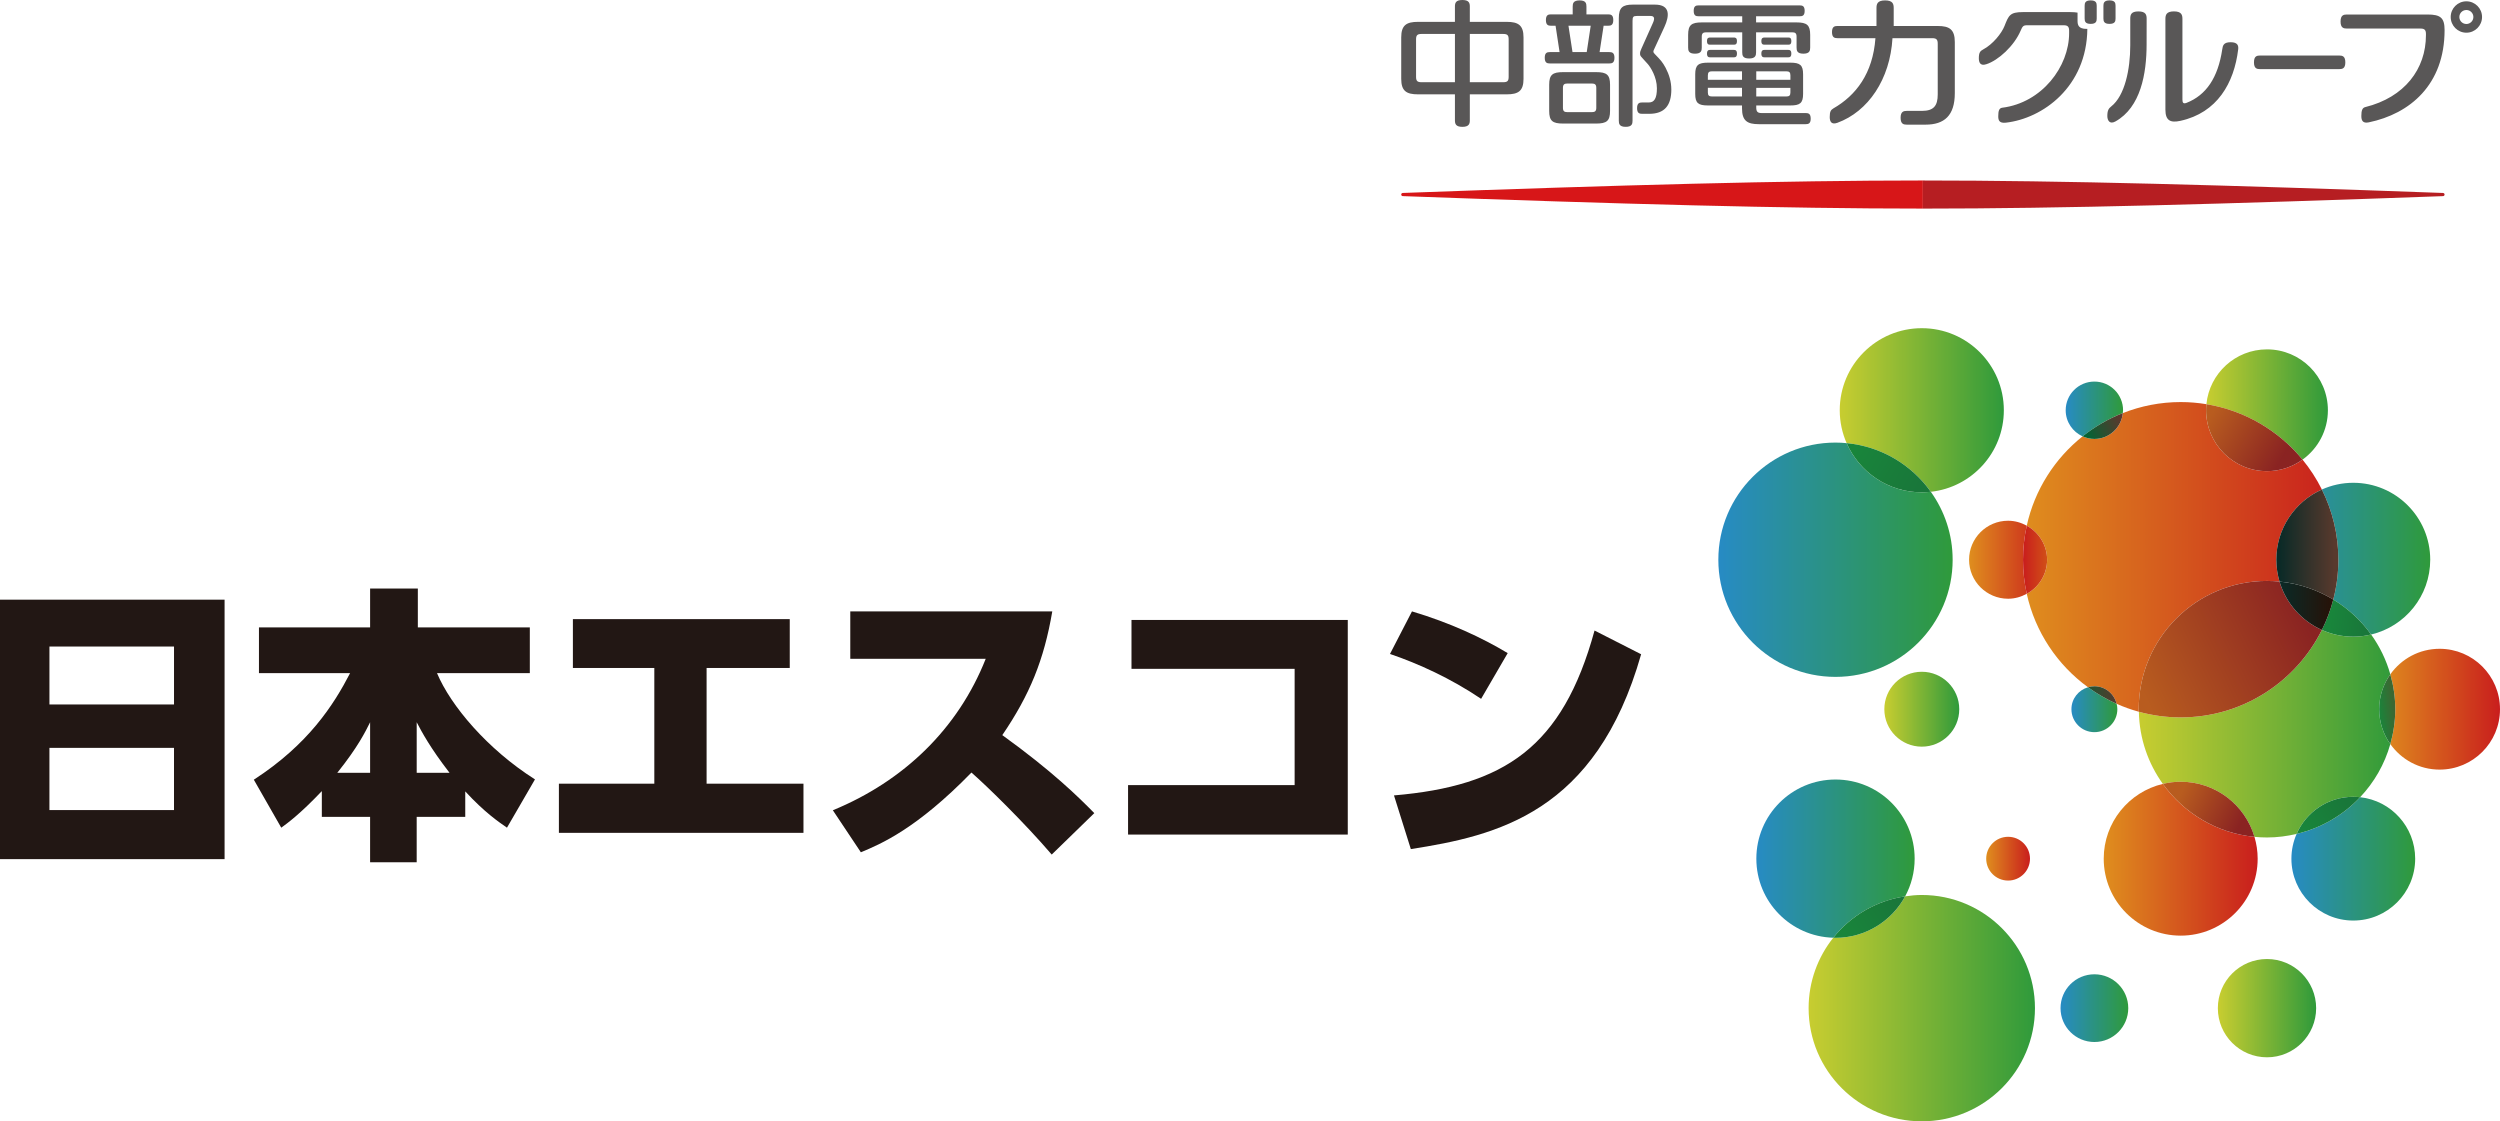 <?xml version="1.0" encoding="UTF-8"?><svg id="_レイヤー_2" xmlns="http://www.w3.org/2000/svg" xmlns:xlink="http://www.w3.org/1999/xlink" viewBox="0 0 235.302 105.54"><defs><style>.cls-1{fill:url(#New_Gradient_Swatch_6-5);}.cls-2{fill:url(#linear-gradient-13);}.cls-3{fill:url(#New_Gradient_Swatch_2-7);}.cls-4{fill:url(#New_Gradient_Swatch_7-3);}.cls-5{fill:url(#linear-gradient-2);}.cls-6{fill:url(#linear-gradient-10);}.cls-7{fill:url(#linear-gradient-12);}.cls-8{fill:url(#New_Gradient_Swatch_7);}.cls-9{fill:url(#New_Gradient_Swatch_7-6);}.cls-10{fill:url(#New_Gradient_Swatch_7-4);}.cls-11{fill:url(#linear-gradient-4);}.cls-12{fill:url(#New_Gradient_Swatch_6-2);}.cls-13{fill:#595757;}.cls-14{fill:url(#linear-gradient-3);}.cls-15{fill:url(#linear-gradient-5);}.cls-16{fill:#d71618;}.cls-17{fill:url(#New_Gradient_Swatch_2-2);}.cls-18{fill:url(#linear-gradient-8);}.cls-19{fill:url(#New_Gradient_Swatch_2);}.cls-20{fill:url(#New_Gradient_Swatch_2-4);}.cls-21{fill:#221714;}.cls-22{fill:url(#linear-gradient-7);}.cls-23{fill:url(#linear-gradient-9);}.cls-24{fill:url(#linear-gradient-11);}.cls-25{fill:url(#New_Gradient_Swatch_6);}.cls-26{fill:url(#New_Gradient_Swatch_2-5);}.cls-27{fill:url(#linear-gradient-6);}.cls-28{fill:url(#New_Gradient_Swatch_7-2);}.cls-29{fill:url(#New_Gradient_Swatch_2-6);}.cls-30{fill:url(#New_Gradient_Swatch_6-4);}.cls-31{fill:#b61e22;}.cls-32{fill:url(#linear-gradient);}.cls-33{fill:url(#New_Gradient_Swatch_7-5);}.cls-34{fill:url(#New_Gradient_Swatch_6-3);}.cls-35{fill:url(#New_Gradient_Swatch_2-3);}</style><linearGradient id="New_Gradient_Swatch_6" x1="185.331" y1="52.683" x2="192.675" y2="52.683" gradientUnits="userSpaceOnUse"><stop offset="0" stop-color="#df8e1e"/><stop offset="1" stop-color="#c91e1d"/></linearGradient><linearGradient id="New_Gradient_Swatch_2" x1="161.731" y1="52.682" x2="183.784" y2="52.682" gradientUnits="userSpaceOnUse"><stop offset="0" stop-color="#278bc4"/><stop offset="1" stop-color="#2f9a3b"/></linearGradient><linearGradient id="New_Gradient_Swatch_2-2" x1="194.965" y1="66.799" x2="199.286" y2="66.799" xlink:href="#New_Gradient_Swatch_2"/><linearGradient id="New_Gradient_Swatch_7" x1="177.356" y1="66.752" x2="184.407" y2="66.752" gradientUnits="userSpaceOnUse"><stop offset="0" stop-color="#c8cd30"/><stop offset="1" stop-color="#2f9a3b"/></linearGradient><linearGradient id="New_Gradient_Swatch_7-2" x1="170.229" y1="94.888" x2="191.534" y2="94.888" xlink:href="#New_Gradient_Swatch_7"/><linearGradient id="New_Gradient_Swatch_7-3" x1="173.158" y1="38.589" x2="188.603" y2="38.589" xlink:href="#New_Gradient_Swatch_7"/><linearGradient id="linear-gradient" x1="174.527" y1="42.408" x2="180.488" y2="45.871" gradientUnits="userSpaceOnUse"><stop offset="0" stop-color="#19853b"/><stop offset="1" stop-color="#19773a"/></linearGradient><linearGradient id="New_Gradient_Swatch_6-2" x1="186.942" y1="80.82" x2="191.064" y2="80.82" xlink:href="#New_Gradient_Swatch_6"/><linearGradient id="New_Gradient_Swatch_2-3" x1="165.308" y1="80.814" x2="180.207" y2="80.814" xlink:href="#New_Gradient_Swatch_2"/><linearGradient id="linear-gradient-2" x1="173.688" y1="87.988" x2="178.399" y2="84.923" xlink:href="#linear-gradient"/><linearGradient id="New_Gradient_Swatch_6-3" x1="223.929" y1="66.752" x2="235.302" y2="66.752" xlink:href="#New_Gradient_Swatch_6"/><linearGradient id="New_Gradient_Swatch_6-4" x1="190.408" y1="52.416" x2="220.089" y2="52.416" xlink:href="#New_Gradient_Swatch_6"/><linearGradient id="linear-gradient-3" x1="192.724" y1="52.682" x2="190.446" y2="52.682" gradientUnits="userSpaceOnUse"><stop offset="0" stop-color="#d15117"/><stop offset="1" stop-color="#c91e1d"/></linearGradient><linearGradient id="linear-gradient-4" x1="194.968" y1="65.418" x2="199.285" y2="65.418" gradientUnits="userSpaceOnUse"><stop offset="0" stop-color="#026435"/><stop offset="1" stop-color="#58392d"/></linearGradient><linearGradient id="New_Gradient_Swatch_2-4" x1="214.251" y1="52.581" x2="228.735" y2="52.581" xlink:href="#New_Gradient_Swatch_2"/><linearGradient id="linear-gradient-5" x1="214.52" y1="51.252" x2="219.725" y2="51.252" gradientUnits="userSpaceOnUse"><stop offset="0" stop-color="#0a2a27"/><stop offset="1" stop-color="#58392d"/></linearGradient><linearGradient id="New_Gradient_Swatch_7-4" x1="201.311" y1="69.057" x2="225.455" y2="69.057" xlink:href="#New_Gradient_Swatch_7"/><linearGradient id="linear-gradient-6" x1="223.879" y1="66.881" x2="225.326" y2="66.711" gradientUnits="userSpaceOnUse"><stop offset="0" stop-color="#19853b"/><stop offset="1" stop-color="#3c6732"/></linearGradient><linearGradient id="linear-gradient-7" x1="201.565" y1="64.995" x2="216.721" y2="57.672" gradientUnits="userSpaceOnUse"><stop offset="0" stop-color="#b85c1f"/><stop offset="1" stop-color="#8a2322"/></linearGradient><linearGradient id="linear-gradient-8" x1="219.373" y1="58.076" x2="222.692" y2="58.417" xlink:href="#linear-gradient"/><linearGradient id="linear-gradient-9" x1="214.55" y1="57.014" x2="219.61" y2="57.014" gradientUnits="userSpaceOnUse"><stop offset="0" stop-color="#0a2a27"/><stop offset="1" stop-color="#271107"/></linearGradient><linearGradient id="New_Gradient_Swatch_7-5" x1="208.745" y1="94.889" x2="217.998" y2="94.889" xlink:href="#New_Gradient_Swatch_7"/><linearGradient id="New_Gradient_Swatch_7-6" x1="207.64" y1="38.072" x2="219.103" y2="38.072" xlink:href="#New_Gradient_Swatch_7"/><linearGradient id="linear-gradient-10" x1="207.856" y1="39.532" x2="214.582" y2="43.448" xlink:href="#linear-gradient-7"/><linearGradient id="New_Gradient_Swatch_6-5" x1="198.004" y1="80.921" x2="212.493" y2="80.921" xlink:href="#New_Gradient_Swatch_6"/><linearGradient id="linear-gradient-11" x1="205.35" y1="74.548" x2="210.969" y2="77.272" xlink:href="#linear-gradient-7"/><linearGradient id="New_Gradient_Swatch_2-5" x1="215.668" y1="80.839" x2="227.317" y2="80.839" xlink:href="#New_Gradient_Swatch_2"/><linearGradient id="linear-gradient-12" x1="216.708" y1="77.917" x2="220.794" y2="75.363" xlink:href="#linear-gradient"/><linearGradient id="New_Gradient_Swatch_2-6" x1="193.938" y1="94.888" x2="200.314" y2="94.888" xlink:href="#New_Gradient_Swatch_2"/><linearGradient id="New_Gradient_Swatch_2-7" x1="194.425" y1="38.491" x2="199.825" y2="38.491" xlink:href="#New_Gradient_Swatch_2"/><linearGradient id="linear-gradient-13" x1="196.489" y1="41.259" x2="199.597" y2="39.627" xlink:href="#linear-gradient-4"/></defs><g id="OJ"><path class="cls-16" d="M132.032,18.162c-.084,0-.147.065-.147.148,0,.082.063.149.147.149,20.367.742,35.904,1.174,48.952,1.174v-2.646c-13.048,0-28.584.432-48.952,1.174"/><path class="cls-31" d="M229.938,18.162c-20.367-.743-35.904-1.174-48.954-1.174v2.646c13.05,0,28.587-.433,48.954-1.174.079,0,.147-.068.147-.149,0-.083-.068-.148-.147-.148"/><path class="cls-13" d="M151.473,4.903h-.919l.38-2.481h.424c.257,0,.485-.051.485-.535,0-.485-.229-.535-.485-.535h-2.041v-.735c0-.302-.058-.579-.646-.579-.585,0-.648.277-.648.579v.735h-2.043c-.247,0-.478.05-.478.535,0,.484.231.535.478.535h.431l.378,2.481h-.912c-.254,0-.483.049-.483.535,0,.483.229.534.483.534h5.596c.247,0,.481-.051.481-.534,0-.486-.233-.535-.481-.535M147.625,2.422h2.094l-.375,2.481h-1.339l-.38-2.481ZM150.228,6.789h-3.109c-.994,0-1.308.246-1.308,1.188v2.465c0,.939.315,1.187,1.308,1.187h3.109c.996,0,1.311-.248,1.311-1.187v-2.465c0-.943-.315-1.188-1.311-1.188M150.244,10.146c0,.316-.128.409-.417.409h-2.309c-.287,0-.413-.093-.413-.409v-1.873c0-.315.126-.412.413-.412h2.309c.289,0,.417.097.417.412v1.873ZM157.307,8.419c0,1.492-.623,2.294-2.083,2.294h-.658c-.25,0-.483-.049-.483-.533,0-.487.233-.536.483-.536h.63c.501,0,.753-.382.753-1.331,0-1.07-.609-2-.851-2.278-.695-.779-.735-.738-.735-1.016,0-.142.04-.241.138-.462l1.082-2.418c.177-.402.135-.636-.231-.636h-1.304c-.313,0-.392.082-.392.45v9.405c0,.3-.058.58-.644.58s-.648-.28-.648-.58V1.708c0-1.003.362-1.274,1.327-1.274h2.067c1.484,0,1.369,1.075.903,2.09l-.992,2.153c-.021.042-.051.116-.051.178,0,.088.068.161.128.226.583.603.723.752,1.026,1.306.329.629.534,1.306.534,2.032M160.969,4.207c-.161,0-.306-.03-.306-.339,0-.306.145-.338.306-.338h2.211c.159,0,.303.033.303.338,0,.309-.144.339-.303.339h-2.211ZM160.981,5.397h2.19c.163,0,.313-.034.313-.352s-.149-.35-.313-.35h-2.19c-.168,0-.317.032-.317.35s.149.352.317.352M170.425,11.164c0,.474-.226.523-.471.523h-4.415c-1.078,0-1.579-.311-1.579-1.488v-.273h-3.203c-.912,0-1.201-.225-1.201-1.088v-1.847c0-.865.289-1.093,1.201-1.093h7.753c.91,0,1.199.227,1.199,1.093v1.847c0,.863-.289,1.088-1.199,1.088h-3.21v.186c0,.4.121.529.52.529h4.133c.245,0,.471.048.471.522M168.514,8.706v-.439h-3.214v.812h2.836c.259,0,.378-.084.378-.373M168.137,6.713h-2.836v.8h3.214v-.42c0-.294-.119-.38-.378-.38M160.745,7.093v.42h3.214v-.8h-2.829c-.263,0-.385.086-.385.38M163.959,9.079v-.812h-3.214v.439c0,.289.121.373.385.373h2.829ZM168.3,4.207c.161,0,.301-.03.301-.339,0-.306-.14-.338-.301-.338h-2.214c-.154,0-.305.033-.305.338,0,.309.152.339.305.339h2.214ZM166.093,5.397h2.195c.163,0,.313-.034.313-.352s-.149-.35-.313-.35h-2.195c-.159,0-.313.032-.313.35s.154.352.313.352M160.171,4.476v-1.028c0-.313.133-.407.413-.407h3.396v1.88c0,.305.056.584.648.584s.655-.279.655-.584v-1.88h3.403c.282,0,.408.094.408.407v1.028c0,.299.061.576.644.576.576,0,.637-.278.637-.576v-1.193c0-.929-.31-1.174-1.292-1.174h-3.8v-.579h4.112c.24,0,.46-.047.46-.509,0-.463-.219-.513-.46-.513h-9.526c-.24,0-.457.05-.457.513,0,.463.217.509.457.509h4.11v.579h-3.797c-.987,0-1.294.245-1.294,1.174v1.193c0,.299.058.576.644.576.581,0,.639-.278.639-.576M183.988,3.966v4.8c0,2.118-.996,2.966-2.75,2.966h-1.768c-.299,0-.583-.057-.583-.647,0-.587.285-.648.583-.648h1.43c1.094,0,1.481-.478,1.481-1.544v-4.766c0-.403-.117-.534-.525-.534h-3.734c-.226,3.868-2.281,6.908-5.199,7.97-.592.207-.707-.184-.707-.55,0-.511.1-.66.341-.808,2.123-1.216,3.72-3.287,3.961-6.612h-3.571c-.268,0-.518-.052-.518-.575,0-.518.25-.572.518-.572h3.669V.766c0-.379.075-.728.812-.728s.809.349.809.728v1.681h4.145c1.096,0,1.607.317,1.607,1.52M141.814,2.057h-3.473V.617c0-.322-.07-.617-.702-.617-.634,0-.7.295-.7.617v1.44h-3.478c-1.078,0-1.577.309-1.577,1.462v3.902c0,1.152.499,1.458,1.577,1.458h3.478v2.442c0,.32.066.618.7.618.632,0,.702-.299.702-.618v-2.442h3.473c1.08,0,1.581-.305,1.581-1.458v-3.902c0-1.152-.501-1.462-1.581-1.462M136.94,7.738h-3.144c-.399,0-.515-.122-.515-.511v-3.518c0-.39.117-.513.515-.513h3.144v4.543ZM141.996,7.227c0,.388-.11.511-.513.511h-3.142V3.196h3.142c.403,0,.513.124.513.513v3.518ZM196.462,2.721c-.053,5.457-4.208,8.437-7.676,8.826-.625.068-.709-.24-.709-.608,0-.507.089-.763.368-.799,3.746-.468,6.302-3.868,6.302-7.023v-.232c0-.391-.156-.507-.508-.507h-3.469c-.35,0-.415.118-.579.493-.618,1.459-2.111,2.815-3.235,3.173-.585.192-.707-.181-.707-.569,0-.538.142-.68.406-.82.912-.483,1.74-1.517,2.011-2.209.39-.986.502-1.308,1.726-1.308h4.462c.268,0,.497.016.686.051v.765c0,.398.084.766.858.766h.063ZM196.208,1.737c0,.265.053.511.569.511.513,0,.567-.246.567-.511V.549c0-.265-.054-.511-.567-.511-.516,0-.569.246-.569.511v1.187ZM197.976,1.737c0,.265.058.511.572.511.515,0,.569-.246.569-.511V.549c0-.265-.053-.511-.569-.511-.513,0-.572.246-.572.511v1.187ZM220.17,6.506c.296,0,.574-.061.574-.638,0-.579-.278-.642-.574-.642h-7.455c-.299,0-.569.063-.569.642,0,.577.271.638.569.638h7.455ZM205.412,9.382V1.792c0-.374-.075-.72-.8-.72-.723,0-.802.345-.802.72v8.532c0,1.031.476,1.254,1.402,1.051,3.482-.759,5.064-3.567,5.446-6.72.044-.349-.033-.681-.709-.681-.686,0-.737.33-.791.678-.401,2.672-1.518,4.303-3.354,5.027-.308.119-.392-.009-.392-.296M202.044,1.766c0-.363-.074-.691-.777-.691-.7,0-.765.328-.765.691v2.498c0,2.269-.511,4.742-1.791,5.753-.231.182-.368.367-.368.9,0,.385.203.825.76.515,2.381-1.328,2.937-4.498,2.937-7.256l.004-2.411ZM228.476,1.365c1.222,0,1.61.308,1.61,1.466,0,5.138-3.259,7.879-7.133,8.685-.611.132-.702-.239-.702-.603,0-.511.093-.766.366-.832,3.709-.92,5.715-3.588,5.715-6.772v-.114c0-.393-.156-.507-.511-.507h-6.93c-.308,0-.595-.064-.595-.66,0-.601.287-.663.595-.663h7.585ZM233.612,1.599c0,.815-.662,1.479-1.474,1.479-.816,0-1.476-.663-1.476-1.479,0-.814.66-1.475,1.476-1.475.812,0,1.474.661,1.474,1.475M232.796,1.599c0-.364-.296-.658-.658-.658-.366,0-.662.294-.662.658,0,.365.296.66.662.66.362,0,.658-.295.658-.66"/><path class="cls-21" d="M0,56.443h21.138v24.417H0v-24.417ZM4.653,66.302h11.725v-5.45H4.653v5.45ZM16.377,70.39H4.652v5.857h11.725v-5.857Z"/><path class="cls-21" d="M30.292,74.46c-2.072,2.179-3.227,3.012-3.82,3.443l-2.582-4.517c5.138-3.334,7.505-7.021,9.063-10.033h-8.58v-4.302h10.462v-3.658h4.492v3.658h10.54v4.302h-8.737c1.29,3.067,4.731,7.154,9.222,10.004l-2.635,4.545c-.78-.539-2.123-1.452-3.927-3.415v2.395h-4.571v4.275h-4.385v-4.275h-4.543v-2.423ZM34.835,72.738v-4.76c-.456.918-1.156,2.342-3.091,4.76h3.091ZM42.312,72.738c-1.829-2.365-2.61-3.842-3.092-4.76v4.76h3.092Z"/><polygon class="cls-21" points="74.332 58.272 74.332 62.87 66.505 62.87 66.505 73.761 75.623 73.761 75.623 78.388 52.604 78.388 52.604 73.761 61.585 73.761 61.585 62.87 53.921 62.87 53.921 58.272 74.332 58.272"/><path class="cls-21" d="M78.388,76.263c6.67-2.743,11.779-7.665,14.388-14.253h-12.747v-4.464h19.013c-.779,4.572-2.124,7.855-4.705,11.644,4.733,3.415,7.179,5.835,8.66,7.343l-4.008,3.899c-2.58-3.012-6.076-6.427-7.555-7.719-5.164,5.299-8.526,6.723-10.409,7.505l-2.636-3.954Z"/><polygon class="cls-21" points="126.853 58.351 126.853 78.55 106.174 78.55 106.174 73.895 121.852 73.895 121.852 62.951 106.497 62.951 106.497 58.351 126.853 58.351"/><path class="cls-21" d="M139.404,65.774c-2.876-1.936-5.89-3.307-8.578-4.223l2.07-4.006c3.601,1.076,6.587,2.473,9.01,3.927l-2.502,4.302ZM131.202,74.865c10.381-.889,15.868-4.519,18.878-15.518l4.385,2.232c-4.25,14.952-13.61,17.077-21.676,18.338l-1.587-5.053Z"/><path class="cls-25" d="M190.759,49.478c-.523-.287-1.115-.466-1.757-.466-2.026,0-3.671,1.644-3.671,3.671s1.645,3.67,3.671,3.67c.642,0,1.233-.179,1.757-.467-.228-1.032-.35-2.103-.35-3.203,0-1.103.122-2.173.35-3.206Z"/><path class="cls-19" d="M183.784,52.684c0-2.387-.764-4.591-2.052-6.395-.281.031-.564.048-.852.048-3.163,0-5.879-1.903-7.073-4.628-.345-.034-.696-.053-1.049-.053-6.09,0-11.027,4.937-11.027,11.028s4.937,11.025,11.027,11.025,11.027-4.935,11.027-11.025Z"/><path class="cls-17" d="M194.965,66.752c0,1.192.968,2.16,2.162,2.16,1.192,0,2.16-.968,2.16-2.16,0-.175-.026-.344-.068-.508-.955-.427-1.855-.949-2.692-1.557-.901.263-1.562,1.082-1.562,2.065Z"/><path class="cls-8" d="M180.88,63.227c-1.946,0-3.525,1.577-3.525,3.524s1.579,3.525,3.525,3.525c1.948,0,3.527-1.577,3.527-3.525s-1.579-3.524-3.527-3.524Z"/><path class="cls-28" d="M180.88,84.236c-.534,0-1.054.053-1.567.129-1.261,2.326-3.723,3.906-6.556,3.906-.07,0-.137-.009-.207-.011-1.45,1.819-2.322,4.12-2.322,6.628,0,5.884,4.767,10.652,10.651,10.652s10.653-4.769,10.653-10.652-4.77-10.652-10.653-10.652Z"/><path class="cls-4" d="M181.732,46.288c3.864-.423,6.871-3.696,6.871-7.674,0-4.265-3.458-7.724-7.723-7.724s-7.722,3.459-7.722,7.724c0,1.102.233,2.146.649,3.095,3.268.308,6.116,2.046,7.925,4.579Z"/><path class="cls-32" d="M180.88,46.336c.288,0,.572-.017.852-.048-1.809-2.534-4.657-4.271-7.925-4.579,1.194,2.724,3.91,4.628,7.073,4.628Z"/><path class="cls-12" d="M191.064,80.821c0-1.139-.922-2.061-2.061-2.061-1.137,0-2.06.922-2.06,2.061,0,1.137.923,2.059,2.06,2.059,1.139,0,2.061-.922,2.061-2.059Z"/><path class="cls-35" d="M179.314,84.365c.57-1.056.894-2.263.894-3.544,0-4.116-3.334-7.452-7.45-7.452-4.114,0-7.45,3.336-7.45,7.452,0,4.044,3.226,7.33,7.243,7.439,1.644-2.061,4.034-3.491,6.763-3.894Z"/><path class="cls-5" d="M179.314,84.365c-2.729.403-5.119,1.833-6.763,3.894.07.002.137.011.207.011,2.832,0,5.294-1.58,6.556-3.906Z"/><path class="cls-34" d="M229.616,61.065c-1.916,0-3.606.951-4.637,2.403.296,1.045.465,2.144.465,3.283s-.169,2.239-.465,3.283c1.032,1.452,2.721,2.403,4.637,2.403,3.142,0,5.686-2.548,5.686-5.686s-2.545-5.686-5.686-5.686Z"/><path class="cls-30" d="M213.371,54.678c.399,0,.791.025,1.179.059-.192-.651-.3-1.34-.3-2.053,0-2.947,1.761-5.476,4.287-6.61-.503-1.008-1.113-1.95-1.82-2.812-.943.679-2.096,1.084-3.345,1.084-3.165,0-5.732-2.565-5.732-5.731,0-.193.011-.383.03-.572-.789-.13-1.596-.2-2.42-.2-1.925,0-3.762.372-5.449,1.038-.137,1.365-1.274,2.434-2.674,2.434-.399,0-.771-.091-1.112-.245-2.616,2.083-4.511,5.03-5.256,8.409,1.137.624,1.917,1.818,1.917,3.206s-.78,2.582-1.917,3.203c.793,3.597,2.887,6.703,5.768,8.799.19-.057.39-.094.6-.094,1.016,0,1.862.705,2.092,1.652.674.298,1.372.55,2.092.747-.002-.079-.012-.158-.012-.239,0-6.67,5.405-12.074,12.072-12.074Z"/><path class="cls-14" d="M192.676,52.684c0-1.388-.78-2.582-1.917-3.206-.228,1.033-.35,2.103-.35,3.206,0,1.101.122,2.172.35,3.203,1.137-.622,1.917-1.816,1.917-3.203Z"/><path class="cls-11" d="M197.127,64.592c-.21,0-.41.037-.6.094.837.609,1.737,1.13,2.692,1.557-.23-.946-1.076-1.652-2.092-1.652Z"/><path class="cls-20" d="M219.61,56.43c1.4.848,2.611,1.967,3.563,3.292,3.19-.758,5.562-3.618,5.562-7.039,0-4.001-3.241-7.243-7.242-7.243-1.056,0-2.055.23-2.957.633.991,1.991,1.552,4.234,1.552,6.61,0,1.296-.166,2.551-.478,3.747Z"/><path class="cls-15" d="M214.25,52.684c0,.714.109,1.402.3,2.053,1.841.181,3.555.782,5.06,1.693.312-1.196.478-2.451.478-3.747,0-2.376-.561-4.619-1.552-6.61-2.526,1.134-4.287,3.663-4.287,6.61Z"/><path class="cls-10" d="M224.978,63.468c-.384-1.363-1.001-2.624-1.806-3.746-.539.13-1.1.204-1.679.204-1.056,0-2.055-.23-2.957-.635-2.432,4.878-7.467,8.232-13.287,8.232-1.365,0-2.683-.188-3.938-.532.05,2.532.878,4.869,2.258,6.79.539-.129,1.1-.203,1.68-.203,3.285,0,6.057,2.188,6.941,5.187.388.039.782.059,1.181.059.961,0,1.893-.123,2.788-.338.898-2.052,2.947-3.489,5.334-3.489.217,0,.434.013.645.037,1.317-1.393,2.305-3.102,2.84-4.999-.659-.929-1.048-2.059-1.048-3.283s.389-2.355,1.048-3.283Z"/><path class="cls-27" d="M224.978,63.468c-.659.929-1.048,2.059-1.048,3.283s.389,2.355,1.048,3.283c.296-1.045.465-2.144.465-3.283s-.169-2.239-.465-3.283Z"/><path class="cls-22" d="M218.536,59.291c-1.912-.856-3.384-2.517-3.987-4.554-.388-.035-.78-.059-1.179-.059-6.668,0-12.072,5.404-12.072,12.074,0,.081.01.16.012.239,1.255.344,2.573.532,3.938.532,5.82,0,10.856-3.353,13.287-8.232Z"/><path class="cls-18" d="M219.61,56.43c-.261.999-.622,1.956-1.073,2.86.902.405,1.901.635,2.957.635.58,0,1.14-.074,1.679-.204-.952-1.325-2.163-2.444-3.563-3.292Z"/><path class="cls-23" d="M214.55,54.737c.602,2.037,2.075,3.698,3.987,4.554.451-.905.813-1.861,1.073-2.86-1.505-.911-3.219-1.513-5.06-1.693Z"/><path class="cls-33" d="M213.371,90.264c-2.556,0-4.626,2.07-4.626,4.624,0,2.556,2.07,4.626,4.626,4.626,2.554,0,4.626-2.07,4.626-4.626,0-2.554-2.072-4.624-4.626-4.624Z"/><path class="cls-9" d="M216.716,43.261c1.444-1.04,2.387-2.732,2.387-4.647,0-3.165-2.566-5.731-5.732-5.731-2.972,0-5.417,2.263-5.702,5.16,3.626.595,6.81,2.502,9.047,5.219Z"/><path class="cls-6" d="M213.371,44.345c1.249,0,2.402-.405,3.345-1.084-2.237-2.717-5.421-4.624-9.047-5.219-.019.189-.03.379-.03.572,0,3.166,2.567,5.731,5.732,5.731Z"/><path class="cls-1" d="M203.569,73.781c-3.189.758-5.565,3.616-5.565,7.04,0,4,3.243,7.242,7.245,7.242,4,0,7.244-3.242,7.244-7.242,0-.714-.11-1.404-.302-2.057-3.553-.344-6.646-2.234-8.622-4.984Z"/><path class="cls-24" d="M205.249,73.577c-.581,0-1.141.074-1.68.203,1.976,2.749,5.069,4.639,8.622,4.984-.885-2.999-3.656-5.187-6.941-5.187Z"/><path class="cls-26" d="M216.16,78.486c-.313.717-.491,1.503-.491,2.335,0,3.216,2.608,5.822,5.825,5.822,3.216,0,5.824-2.607,5.824-5.822,0-2.999-2.265-5.468-5.178-5.787-1.589,1.68-3.652,2.902-5.979,3.452Z"/><path class="cls-7" d="M216.16,78.486c2.327-.55,4.39-1.772,5.979-3.452-.211-.024-.428-.037-.645-.037-2.387,0-4.435,1.437-5.334,3.489Z"/><path class="cls-29" d="M197.127,91.701c-1.761,0-3.188,1.426-3.188,3.187s1.427,3.187,3.188,3.187c1.759,0,3.187-1.426,3.187-3.187s-1.428-3.187-3.187-3.187Z"/><path class="cls-3" d="M199.825,38.614c0-1.492-1.209-2.7-2.699-2.7-1.493,0-2.702,1.208-2.702,2.7,0,1.094.654,2.032,1.591,2.454,1.136-.905,2.408-1.645,3.785-2.188.009-.089.025-.175.025-.266Z"/><path class="cls-2" d="M199.8,38.88c-1.377.543-2.65,1.284-3.785,2.188.341.155.713.245,1.112.245,1.4,0,2.536-1.069,2.674-2.434Z"/></g></svg>